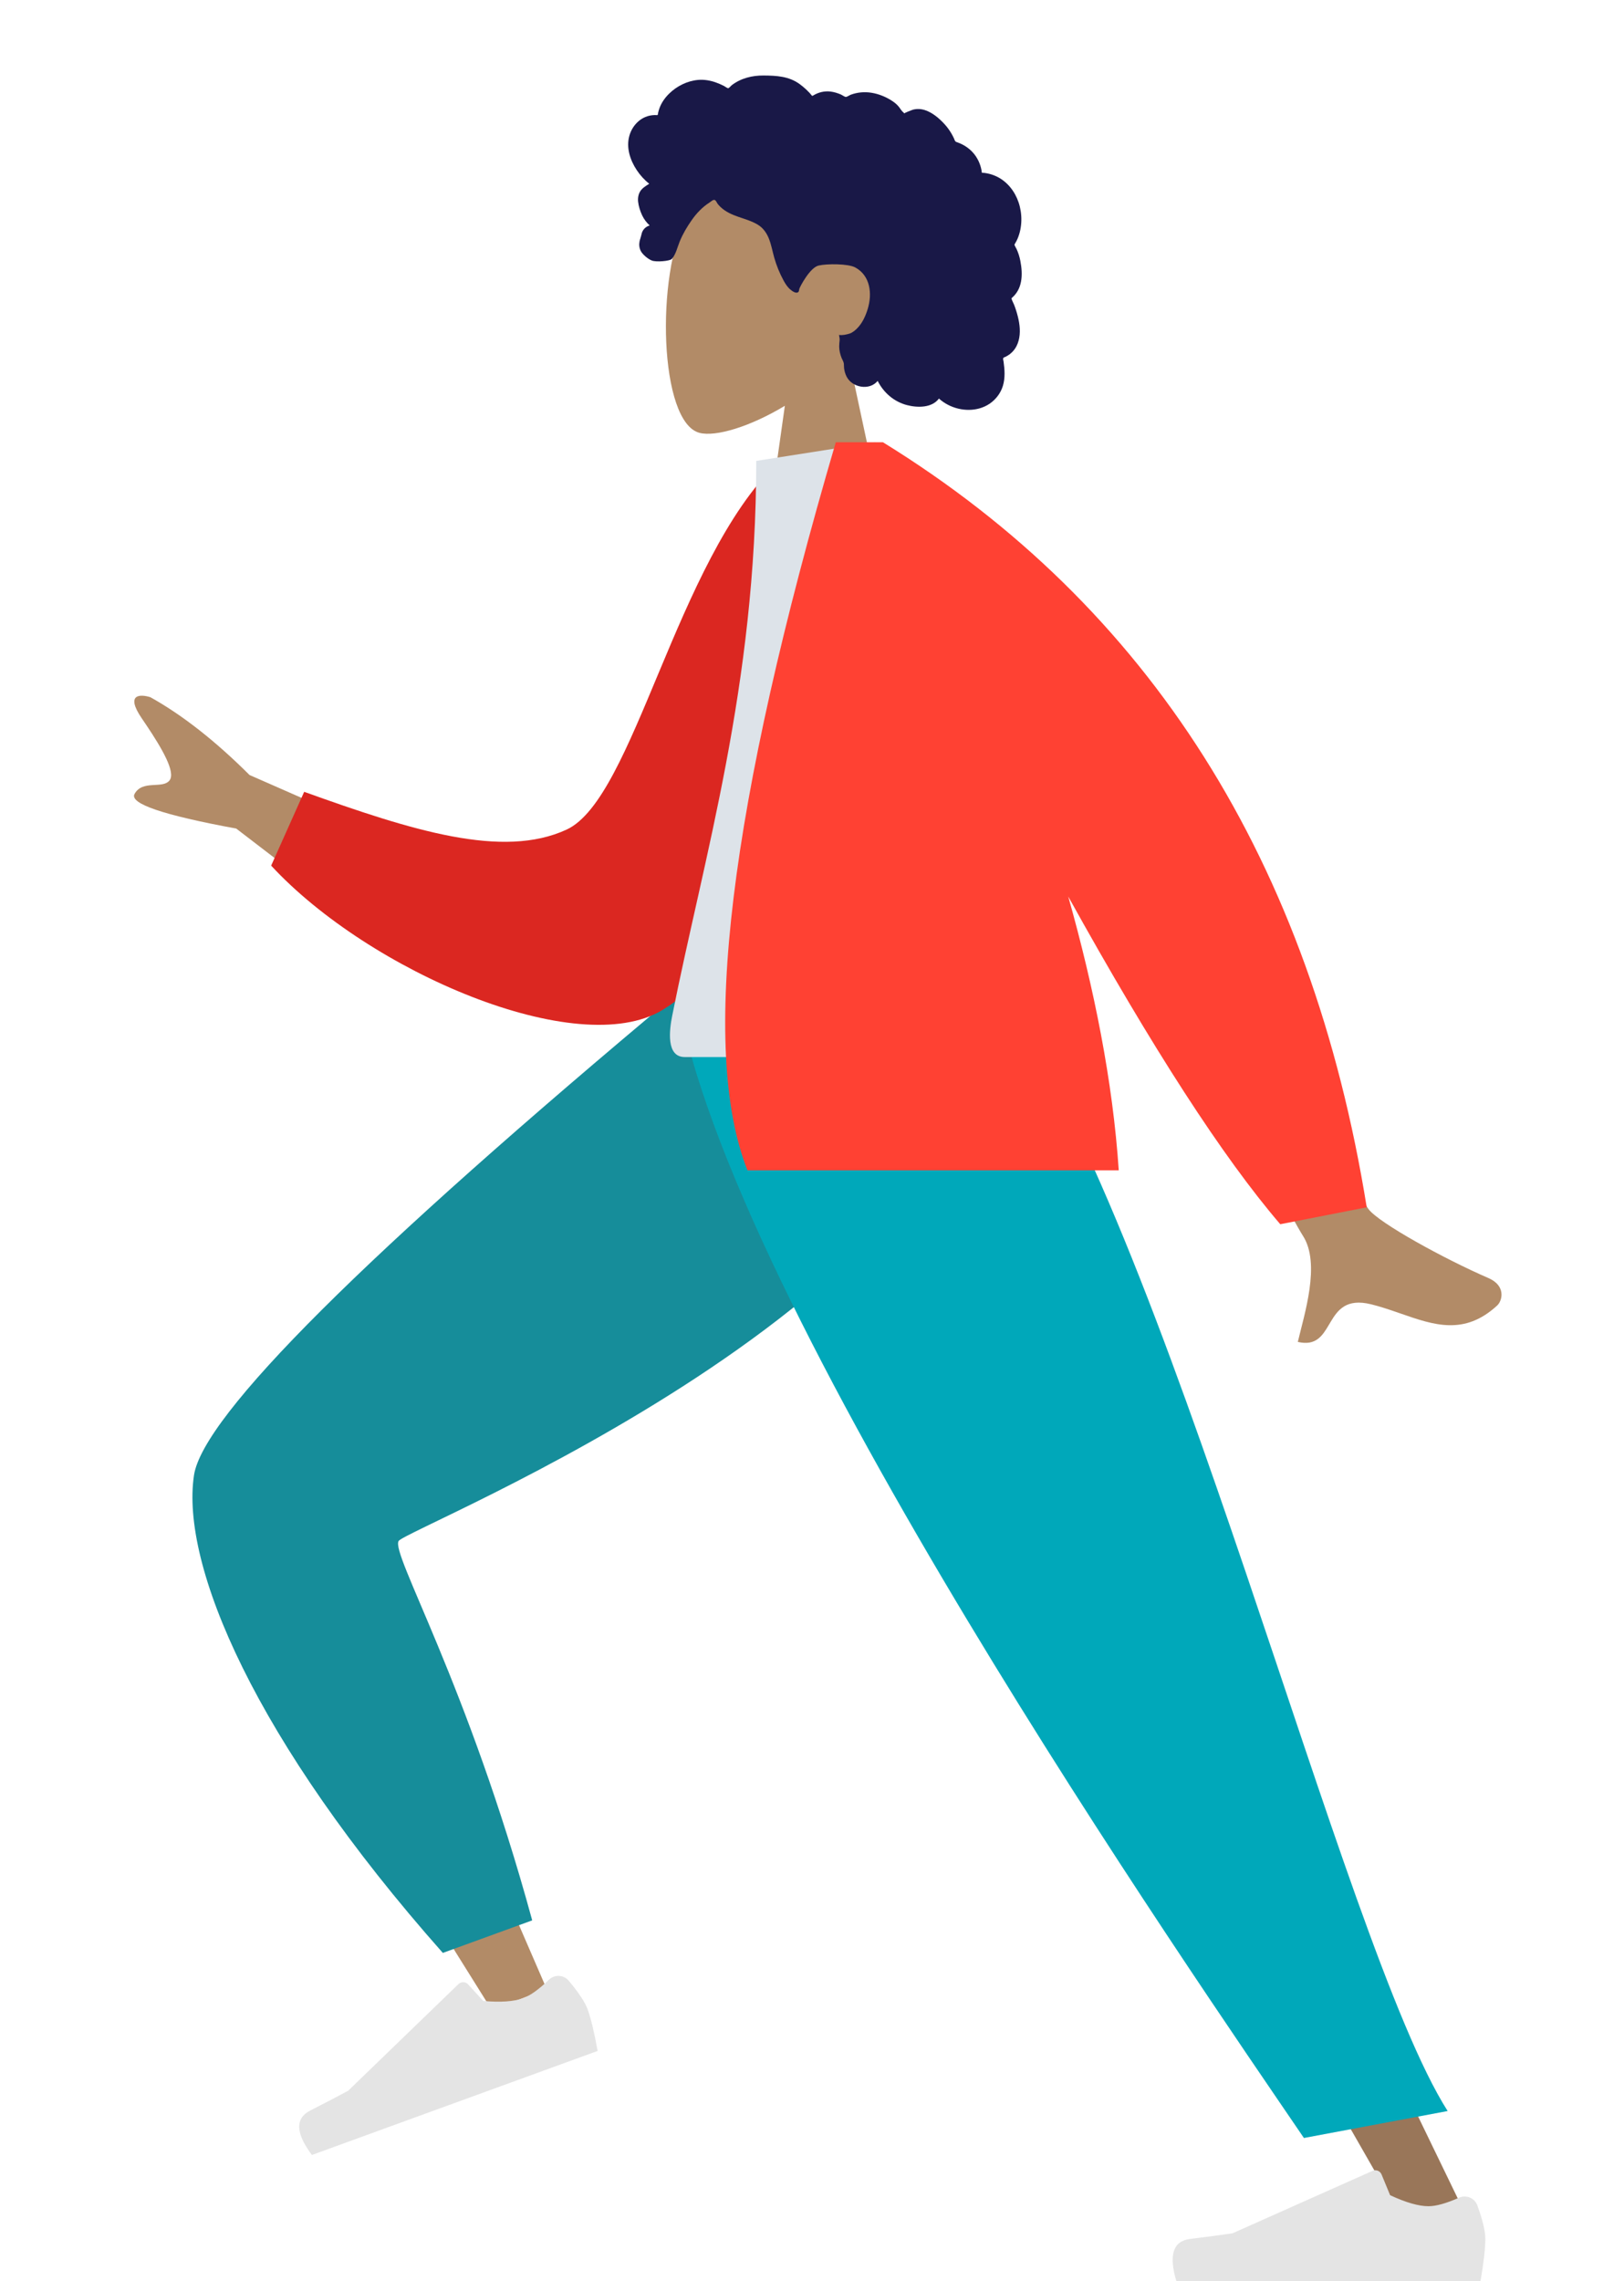 <?xml version="1.0" encoding="UTF-8"?>
<svg width="240px" height="337px" viewBox="0 0 240 337" version="1.1" xmlns="http://www.w3.org/2000/svg" xmlns:xlink="http://www.w3.org/1999/xlink">
    <title>32D1994C-CD9C-4CD0-9029-BA00E834AE47</title>
    <g id="UI" stroke="none" stroke-width="1" fill="none" fill-rule="evenodd">
        <g id="Bablic_Home_UI_DT" transform="translate(-1148, -275)">
            <g id="Illustration" transform="translate(1267.712, 443.5) scale(-1, 1) translate(-1267.712, -443.5) translate(1148, 275)">
                <g id="Head" transform="translate(64.532, 0)">
                    <g transform="translate(43.021, 24.697)" fill="#B28B67">
                        <path d="M30.388,7.277 C35.005,15.882 34.457,37.71 28.49,39.248 C26.11,39.861 21.042,38.359 15.883,35.249 L19.121,58.158 L0,58.158 L6.582,27.477 C2.911,23.168 0.427,17.888 0.842,11.971 C2.038,-5.079 25.772,-1.328 30.388,7.277 Z"></path>
                    </g>
                    <path d="M81.88,20.045 C81.484,18.653 80.419,17.462 78.984,17.108 C78.636,17.022 78.277,16.988 77.919,17.002 C77.79,17.007 77.754,17.044 77.694,16.955 C77.65,16.888 77.649,16.725 77.63,16.647 C77.573,16.404 77.502,16.163 77.414,15.929 C77.113,15.13 76.609,14.424 76,13.828 C74.862,12.715 73.325,11.946 71.727,11.807 C70.853,11.731 69.985,11.873 69.159,12.157 C68.731,12.304 68.316,12.488 67.912,12.69 C67.79,12.751 67.395,13.05 67.273,13.031 C67.138,13.01 66.867,12.674 66.757,12.59 C65.402,11.55 63.728,11.141 62.04,11.154 C60.134,11.168 58.299,11.263 56.71,12.425 C56.373,12.671 56.053,12.94 55.748,13.224 C55.587,13.373 55.431,13.528 55.283,13.689 C55.193,13.786 55.106,13.886 55.022,13.988 C54.88,14.162 54.903,14.219 54.703,14.098 C53.939,13.633 53.052,13.416 52.159,13.525 C51.629,13.59 51.113,13.75 50.624,13.959 C50.457,14.03 50.071,14.315 49.893,14.318 C49.717,14.32 49.336,14.057 49.155,13.99 C48.174,13.628 47.117,13.538 46.086,13.706 C45.022,13.878 43.977,14.303 43.076,14.889 C42.643,15.171 42.265,15.483 41.961,15.903 C41.83,16.084 41.711,16.276 41.563,16.443 C41.476,16.542 41.303,16.643 41.257,16.767 C41.285,16.693 40.093,16.233 39.981,16.204 C39.382,16.048 38.773,16.079 38.186,16.272 C37.084,16.635 36.136,17.449 35.356,18.283 C34.956,18.712 34.606,19.185 34.308,19.69 C34.166,19.932 34.036,20.18 33.916,20.434 C33.859,20.557 33.82,20.711 33.744,20.822 C33.646,20.965 33.58,20.967 33.403,21.03 C32.5,21.346 31.678,21.881 31.051,22.604 C30.418,23.335 30.007,24.236 29.834,25.185 C29.824,25.241 29.818,25.472 29.785,25.502 C29.74,25.544 29.559,25.526 29.49,25.534 C29.253,25.562 29.017,25.603 28.784,25.658 C28.354,25.76 27.937,25.909 27.541,26.105 C26,26.867 24.899,28.296 24.359,29.905 C23.793,31.592 23.804,33.526 24.48,35.182 C24.589,35.45 24.719,35.709 24.872,35.955 C24.965,36.106 24.996,36.106 24.935,36.264 C24.867,36.44 24.743,36.611 24.662,36.783 C24.4,37.345 24.216,37.94 24.1,38.548 C23.909,39.545 23.815,40.593 24.003,41.598 C24.09,42.065 24.242,42.521 24.474,42.936 C24.592,43.148 24.73,43.349 24.887,43.535 C24.968,43.632 25.054,43.724 25.144,43.812 C25.195,43.863 25.263,43.907 25.307,43.963 C25.414,44.1 25.436,43.988 25.381,44.189 C25.304,44.471 25.129,44.75 25.022,45.024 C24.912,45.307 24.812,45.594 24.721,45.883 C24.536,46.469 24.38,47.066 24.283,47.674 C24.095,48.839 24.128,50.081 24.679,51.151 C24.915,51.609 25.253,52.01 25.664,52.323 C25.864,52.476 26.082,52.607 26.31,52.715 C26.427,52.771 26.577,52.795 26.63,52.908 C26.688,53.03 26.603,53.272 26.583,53.409 C26.414,54.594 26.329,55.839 26.681,57.001 C27.006,58.071 27.72,59.016 28.648,59.642 C30.449,60.855 32.875,60.787 34.767,59.815 C35.26,59.562 35.721,59.248 36.133,58.877 C37.18,60.287 39.337,60.243 40.868,59.841 C42.776,59.34 44.307,58.013 45.189,56.27 C46.395,57.739 48.926,57.262 49.763,55.669 C49.967,55.279 50.089,54.85 50.149,54.415 C50.18,54.186 50.16,53.956 50.184,53.729 C50.214,53.44 50.407,53.159 50.518,52.879 C50.734,52.335 50.868,51.773 50.874,51.186 C50.877,50.88 50.838,50.581 50.809,50.277 C50.783,50.004 50.859,49.749 50.902,49.479 C50.412,49.559 49.816,49.427 49.355,49.285 C48.903,49.146 48.479,48.779 48.16,48.445 C47.418,47.667 46.965,46.647 46.656,45.633 C45.976,43.406 46.254,40.734 48.494,39.512 C49.538,38.942 52.664,38.944 53.907,39.226 C55.213,39.522 56.695,42.405 56.768,42.676 C56.813,42.844 56.79,43.051 56.944,43.163 C57.283,43.409 57.841,42.982 58.091,42.772 C58.522,42.409 58.83,41.925 59.096,41.435 C59.676,40.368 60.144,39.223 60.474,38.055 C60.729,37.154 60.892,36.225 61.225,35.347 C61.556,34.474 62.078,33.693 62.89,33.198 C63.774,32.66 64.786,32.376 65.756,32.038 C66.717,31.703 67.662,31.293 68.407,30.582 C68.571,30.425 68.73,30.259 68.862,30.075 C68.966,29.929 69.069,29.651 69.227,29.559 C69.474,29.415 69.834,29.788 70.047,29.924 C71.099,30.592 71.977,31.524 72.685,32.542 C73.388,33.554 73.966,34.528 74.435,35.659 C74.784,36.497 75.001,37.571 75.613,38.258 C75.887,38.565 77.919,38.75 78.577,38.483 C79.235,38.215 79.973,37.519 80.193,37.083 C80.42,36.637 80.474,36.147 80.377,35.659 C80.32,35.371 80.204,35.103 80.141,34.821 C80.087,34.584 80.039,34.36 79.923,34.142 C79.705,33.731 79.331,33.435 78.88,33.311 C79.349,32.879 79.738,32.362 80.007,31.784 C80.286,31.183 80.523,30.453 80.59,29.793 C80.645,29.258 80.56,28.703 80.267,28.243 C79.96,27.76 79.415,27.445 78.944,27.144 C79.664,26.581 80.28,25.896 80.786,25.138 C81.771,23.663 82.381,21.803 81.88,20.045 Z" id="hair" fill="#191847"></path>
                </g>
                <g id="Bottom" transform="translate(0, 146.591)">
                    <path d="M165.289,-7.695 C150.052,4.728 155.849,113.643 154.832,115.015 C154.38,115.624 130.234,120.81 82.393,130.572 L84.458,139.002 C140.419,136.224 170.031,132.759 173.292,128.605 C177.962,122.658 183.733,89.398 190.607,28.826 L165.289,-7.695 Z" id="Leg" fill="#B28B67" transform="translate(136.5, 65.654) rotate(-55) translate(-136.5, -65.654) "></path>
                    <path d="M90.456,121.701 L94.094,135.277 C135.808,140.067 163.308,134.138 172.988,124.931 C179.441,118.792 185.227,85.623 190.347,25.423 L163.263,-13.257 C126.993,14.106 148.612,103.682 147.686,105.731 C146.759,107.781 124.759,109.401 90.456,121.701 Z" id="Pant" fill="#168D9A" transform="translate(140.401, 61.86) rotate(-55) translate(-140.401, -61.86) "></path>
                    <g id="Group" transform="translate(153.669, 133.27)" fill="#E4E4E4">
                        <g id="Right-Show" transform="translate(24.299, 15.934) rotate(20) translate(-24.299, -15.934) ">
                            <path d="M1.976,20.664 C1.19,22.831 0.797,24.469 0.797,25.578 C0.797,27.015 1.036,29.111 1.515,31.868 C3.181,31.868 18.16,31.868 46.449,31.868 C47.617,28.007 46.943,25.923 44.427,25.615 C41.911,25.308 39.822,25.03 38.157,24.782 L17.463,15.556 C16.959,15.331 16.368,15.558 16.143,16.062 C16.139,16.071 16.135,16.079 16.132,16.088 L14.869,19.151 L14.869,19.151 C12.54,20.238 10.647,20.781 9.191,20.781 C8.08,20.781 6.571,20.36 4.665,19.517 L4.665,19.517 C3.655,19.07 2.474,19.527 2.027,20.537 C2.009,20.579 1.992,20.621 1.976,20.664 Z" id="shoe"></path>
                        </g>
                    </g>
                    <polygon id="Leg" fill="#997659" points="103.57 0 62.344 98.97 21.826 182.641 31.386 182.641 135.974 0"></polygon>
                    <g id="Left-Shot" transform="translate(19.121, 158.541)" fill="#E4E4E4">
                        <path d="M1.976,20.664 C1.19,22.831 0.797,24.469 0.797,25.578 C0.797,27.015 1.036,29.111 1.515,31.868 C3.181,31.868 18.16,31.868 46.449,31.868 C47.617,28.007 46.943,25.923 44.427,25.615 C41.911,25.308 39.822,25.03 38.157,24.782 L17.463,15.556 C16.959,15.331 16.368,15.558 16.143,16.062 C16.139,16.071 16.135,16.079 16.132,16.088 L14.869,19.151 L14.869,19.151 C12.54,20.238 10.647,20.781 9.191,20.781 C8.08,20.781 6.571,20.36 4.665,19.517 L4.665,19.517 C3.655,19.07 2.474,19.527 2.027,20.537 C2.009,20.579 1.992,20.621 1.976,20.664 Z" id="shoe"></path>
                    </g>
                    <path d="M25.485,165.26 L46.726,169.243 C63.15,145.097 131.885,46.09 139.421,2.26433004e-14 L92.133,2.26433004e-14 C66.966,33.318 41.14,140.714 25.485,165.26 Z" id="Pant" fill="#00A8BA"></path>
                </g>
                <g id="Body" transform="translate(15.934, 65.329)">
                    <path d="M41.036,65.329 L57.362,68.568 C40.944,99.165 32.139,115.381 30.947,117.217 C28.267,121.348 30.768,128.918 31.692,132.905 C29.024,133.526 28.068,132.013 27.099,130.376 L26.897,130.036 C25.816,128.222 24.573,126.427 20.847,127.352 C19.548,127.674 18.288,128.095 17.054,128.521 L16.486,128.718 C11.583,130.422 7.079,131.993 2.234,127.527 C1.466,126.819 0.905,124.608 3.521,123.474 C10.04,120.649 19.672,115.358 21.234,113.304 C23.363,110.503 29.964,94.511 41.036,65.329 Z M202.509,40.834 C202.395,41.001 202.281,41.168 202.168,41.336 L201.828,41.839 C199.52,45.284 197.502,48.76 198.437,49.957 C199.462,51.271 202.433,49.82 203.607,51.957 C204.39,53.382 199.382,55.086 188.583,57.069 L166.962,73.645 L157.745,61.837 L186.612,49.159 C191.669,44.12 196.553,40.29 201.262,37.669 C202.67,37.221 205.076,37.085 202.509,40.834 Z" id="Skin" fill="#B28B67"></path>
                    <path d="M98.216,7.869 L104.976,6.092 C121.193,19.284 130.34,53.587 140.706,57.326 C150.505,60.862 163.488,55.475 178.859,48.39 L184.67,58.824 C171.615,75.686 142.049,91.553 128.939,85.118 C107.978,74.831 99.624,32.267 98.216,7.869 Z" id="Coat-Back" fill="#DB2721" transform="translate(141.443, 46.337) rotate(5) translate(-141.443, -46.337) "></path>
                    <path d="M71.702,90.823 C92.42,90.823 109.286,90.823 122.301,90.823 C125.086,90.823 124.562,86.801 124.159,84.771 C119.512,61.348 111.729,36.099 111.729,2.757 L94.146,0 C79.603,23.39 74.574,52.187 71.702,90.823 Z" id="Shirt" fill="#DDE3E9"></path>
                    <path d="M99.974,0 C115.758,53.806 120.11,89.657 113.028,107.553 L113.028,107.553 L58.158,107.553 C59.027,94.458 61.81,80.609 65.623,67.107 C53.196,89.522 42.751,105.66 34.288,115.52 L21.511,113.018 C29.741,61.975 53.575,24.303 93.012,-7.81597009e-14 Z" id="Coat-Front" fill="#FF4133"></path>
                </g>
            </g>
        </g>
    </g>
</svg>
